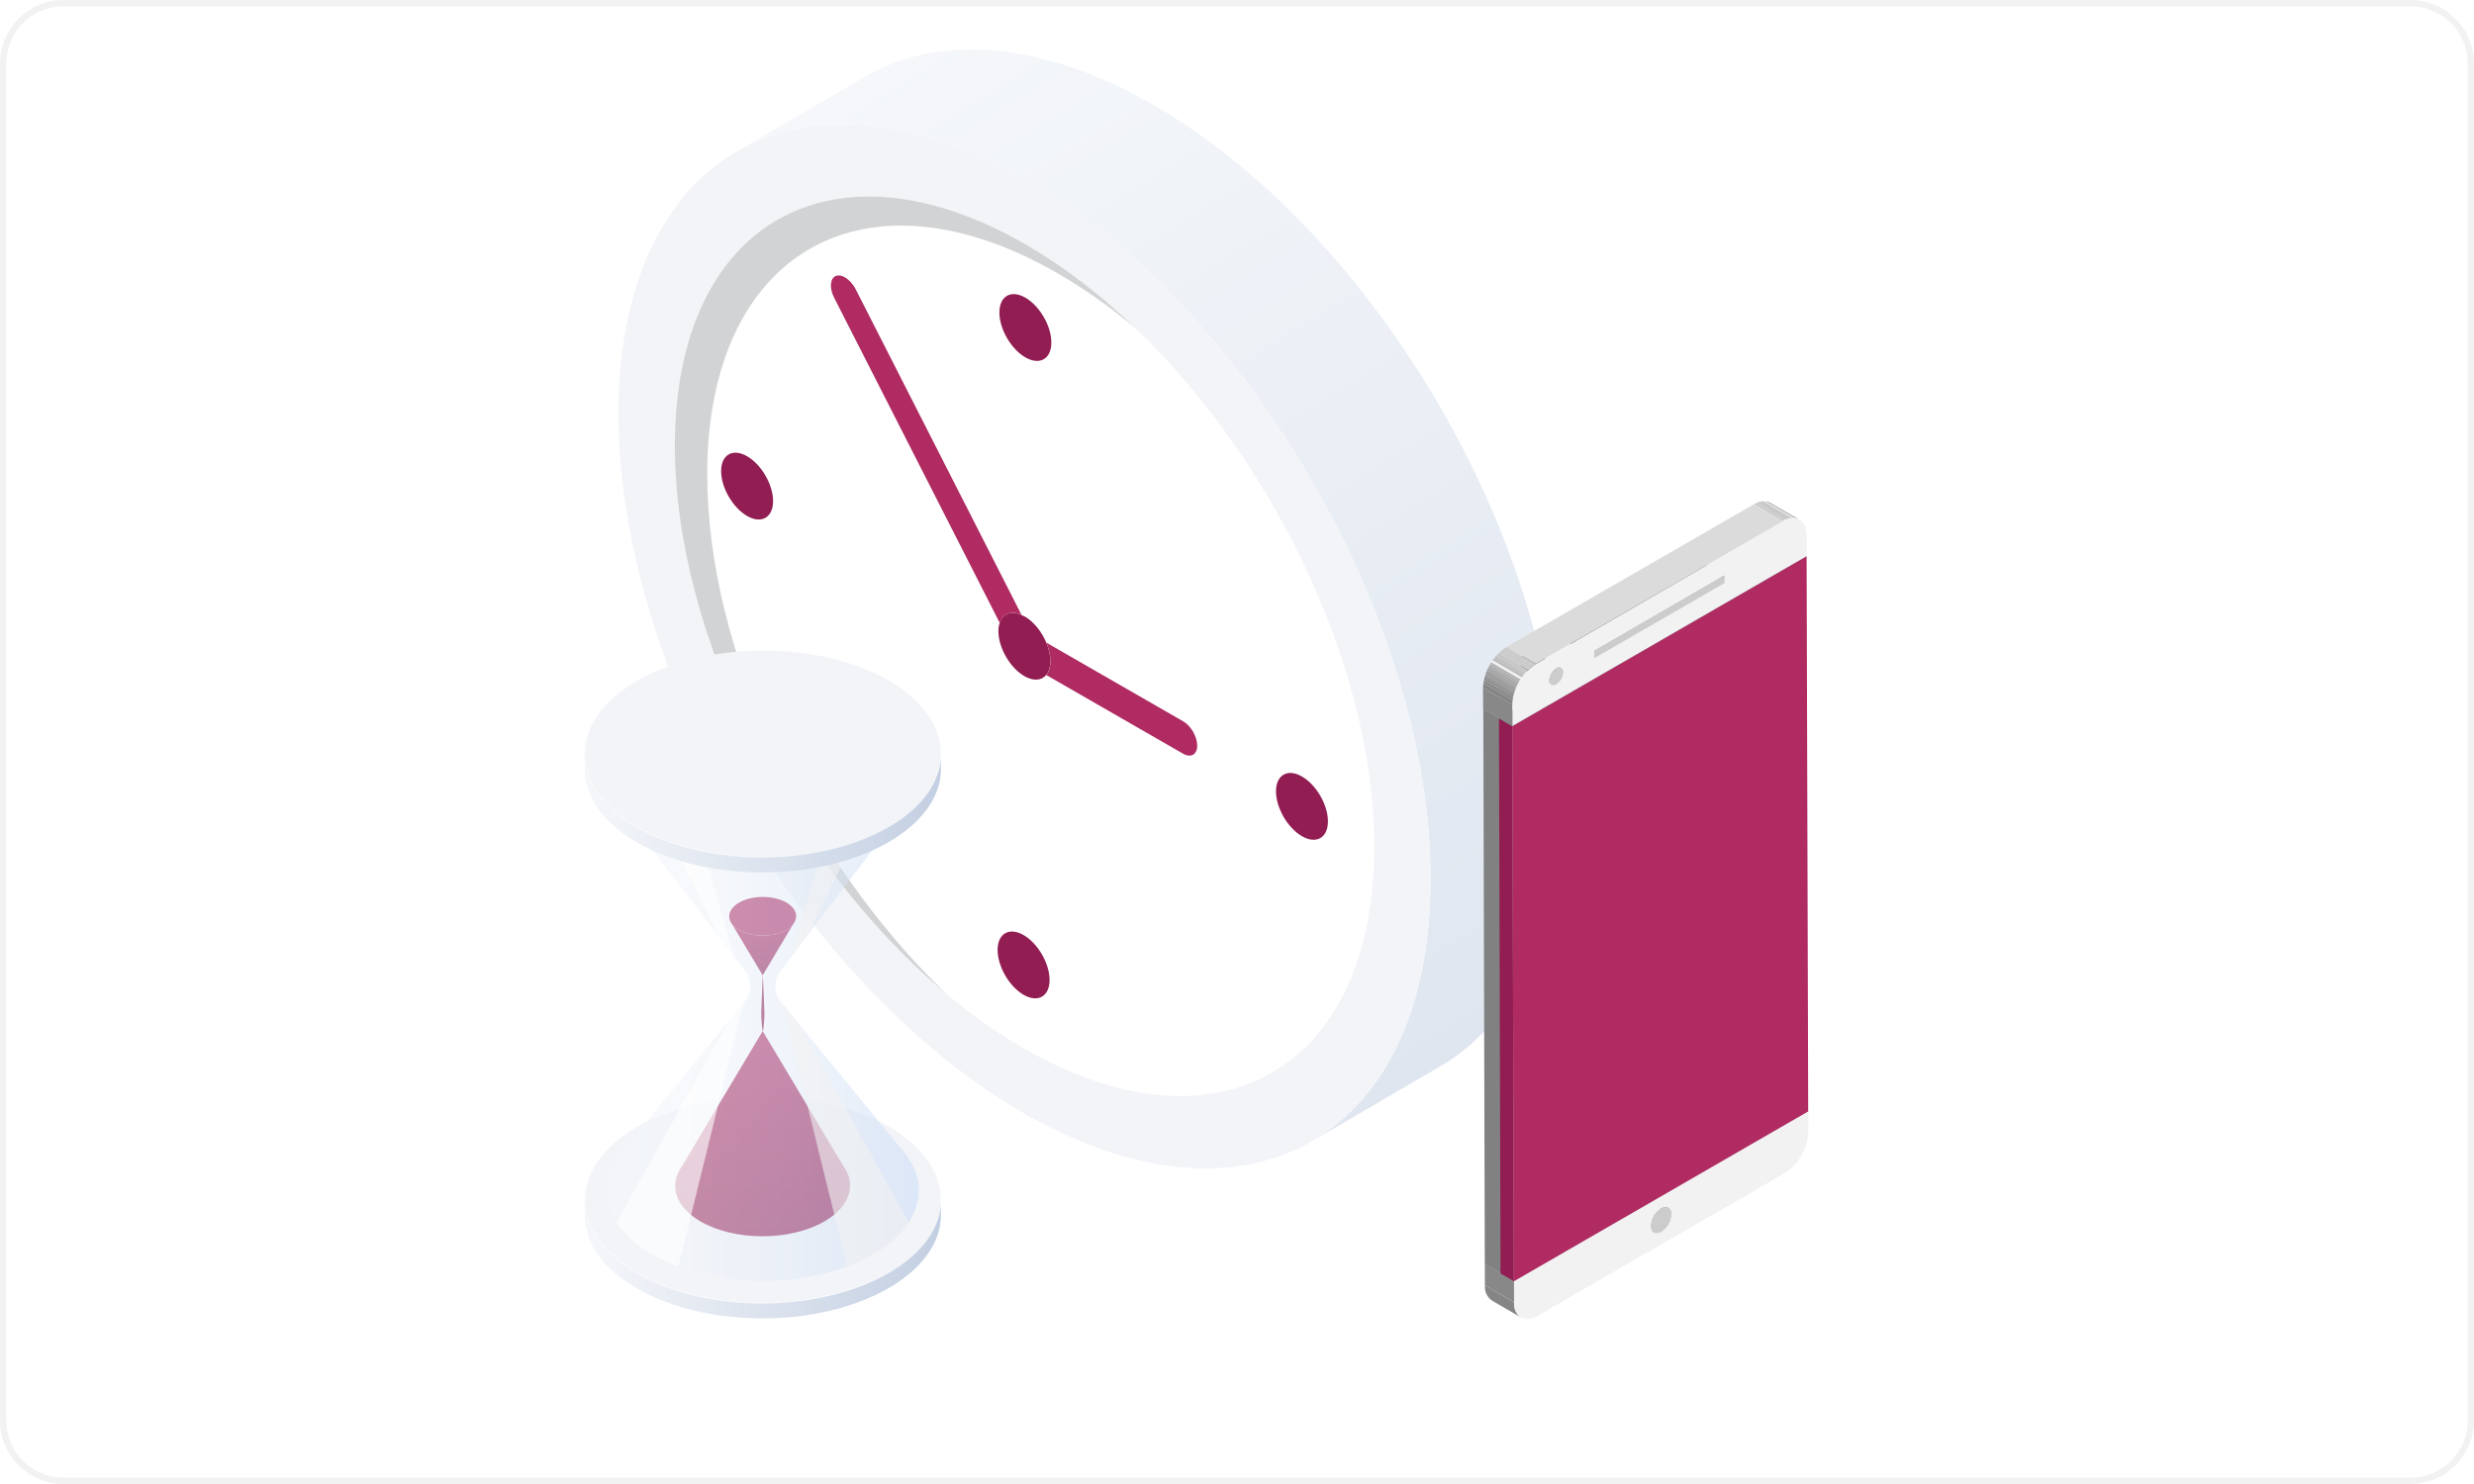 <?xml version="1.0" encoding="UTF-8"?>
<svg xmlns="http://www.w3.org/2000/svg" xmlns:xlink="http://www.w3.org/1999/xlink" viewBox="0 0 250 150">
  <defs>
    <style>
      .cls-1 {
        fill: none;
      }

      .cls-2 {
        fill: url(#radial-gradient-2);
      }

      .cls-2, .cls-3, .cls-4, .cls-5, .cls-6, .cls-7, .cls-8 {
        mix-blend-mode: multiply;
      }

      .cls-3 {
        fill: url(#radial-gradient-5);
      }

      .cls-4 {
        fill: url(#radial-gradient-6);
      }

      .cls-5 {
        fill: url(#radial-gradient-3);
      }

      .cls-6 {
        fill: url(#radial-gradient-4);
      }

      .cls-9 {
        fill: url(#linear-gradient);
      }

      .cls-10 {
        filter: url(#luminosity-noclip-6);
      }

      .cls-11 {
        filter: url(#luminosity-noclip-4);
      }

      .cls-12 {
        clip-path: url(#clippath);
      }

      .cls-13 {
        mask: url(#mask);
      }

      .cls-14 {
        filter: url(#luminosity-noclip-2);
      }

      .cls-15 {
        fill: #f2f2f2;
      }

      .cls-16 {
        fill: #f2f4f8;
      }

      .cls-17, .cls-18, .cls-19 {
        fill: #fff;
      }

      .cls-20 {
        fill: #818181;
      }

      .cls-21 {
        fill: #999;
      }

      .cls-22 {
        fill: #8a8a8a;
      }

      .cls-23 {
        fill: #9e9e9e;
      }

      .cls-24 {
        fill: #911d52;
      }

      .cls-25 {
        fill: #c2c2c2;
      }

      .cls-26 {
        fill: #b3b3b3;
      }

      .cls-27 {
        fill: #8f8f8f;
      }

      .cls-28 {
        fill: #666;
      }

      .cls-29 {
        fill: #858585;
      }

      .cls-30 {
        fill: #bbb;
      }

      .cls-31 {
        fill: #bdbdbd;
      }

      .cls-32 {
        fill: #ccc;
      }

      .cls-33 {
        fill: #d0d0d0;
      }

      .cls-34 {
        fill: #c7c7c7;
      }

      .cls-35 {
        fill: #d1d3d4;
      }

      .cls-36 {
        fill: #dbdbdb;
      }

      .cls-37 {
        fill: #adadad;
      }

      .cls-38 {
        fill: #af2b62;
      }

      .cls-39 {
        fill: #a8a8a8;
      }

      .cls-40 {
        fill: #434343;
      }

      .cls-41 {
        fill: #444;
      }

      .cls-42 {
        fill: #454545;
      }

      .cls-43 {
        fill: #3e485e;
      }

      .cls-44 {
        fill: #a3a3a3;
      }

      .cls-45 {
        fill: #949494;
      }

      .cls-46 {
        fill: #545454;
      }

      .cls-47 {
        fill: #6e6e6e;
      }

      .cls-48 {
        fill: #888;
      }

      .cls-49 {
        fill: #646464;
      }

      .cls-50 {
        fill: #4a4a4a;
      }

      .cls-51 {
        fill: #484848;
      }

      .cls-52 {
        fill: #5c5c5c;
      }

      .cls-53 {
        fill: #5a5a5a;
      }

      .cls-54 {
        fill: #575757;
      }

      .cls-55 {
        fill: #5f5f5f;
      }

      .cls-56 {
        fill: #616161;
      }

      .cls-57 {
        fill: #4f4f4f;
      }

      .cls-58 {
        fill: #525252;
      }

      .cls-59 {
        fill: #4d4d4d;
      }

      .cls-60 {
        clip-path: url(#clippath-1);
      }

      .cls-61 {
        clip-path: url(#clippath-4);
      }

      .cls-62 {
        clip-path: url(#clippath-3);
      }

      .cls-63 {
        clip-path: url(#clippath-2);
      }

      .cls-64 {
        clip-path: url(#clippath-7);
      }

      .cls-65 {
        clip-path: url(#clippath-8);
      }

      .cls-66 {
        clip-path: url(#clippath-6);
      }

      .cls-67 {
        clip-path: url(#clippath-5);
      }

      .cls-68 {
        clip-path: url(#clippath-9);
      }

      .cls-7 {
        fill: #f1f2f2;
      }

      .cls-7, .cls-18 {
        opacity: .6;
      }

      .cls-69 {
        clip-path: url(#clippath-14);
      }

      .cls-70 {
        clip-path: url(#clippath-13);
      }

      .cls-71 {
        clip-path: url(#clippath-12);
      }

      .cls-72 {
        clip-path: url(#clippath-10);
      }

      .cls-73 {
        clip-path: url(#clippath-15);
      }

      .cls-74 {
        clip-path: url(#clippath-17);
      }

      .cls-75 {
        clip-path: url(#clippath-16);
      }

      .cls-76 {
        clip-path: url(#clippath-19);
      }

      .cls-77 {
        clip-path: url(#clippath-11);
      }

      .cls-78 {
        clip-path: url(#clippath-18);
      }

      .cls-79 {
        fill: url(#linear-gradient-3);
      }

      .cls-80 {
        fill: url(#linear-gradient-4);
      }

      .cls-81 {
        fill: url(#linear-gradient-2);
      }

      .cls-82 {
        fill: url(#linear-gradient-6);
      }

      .cls-8 {
        fill: url(#radial-gradient);
      }

      .cls-83, .cls-84, .cls-19 {
        opacity: .5;
      }

      .cls-85 {
        isolation: isolate;
      }

      .cls-84 {
        fill: url(#linear-gradient-5);
      }

      .cls-86 {
        mask: url(#mask-3);
      }

      .cls-87 {
        mask: url(#mask-2);
      }

      .cls-88 {
        mask: url(#mask-5);
      }

      .cls-89 {
        mask: url(#mask-4);
      }

      .cls-90 {
        mask: url(#mask-1);
      }
    </style>
    <filter id="luminosity-noclip-2" data-name="luminosity-noclip" x="141.09" y="113.16" width="53.75" height="31.84" color-interpolation-filters="sRGB" filterUnits="userSpaceOnUse">
      <feFlood flood-color="#fff" result="bg"/>
      <feBlend in="SourceGraphic" in2="bg"/>
    </filter>
    <filter id="luminosity-noclip-3" x="7292.24" y="-7840.57" width="-32766" height="32766" color-interpolation-filters="sRGB" filterUnits="userSpaceOnUse">
      <feFlood flood-color="#fff" result="bg"/>
      <feBlend in="SourceGraphic" in2="bg"/>
    </filter>
    <mask id="mask-1" x="7292.24" y="-7840.57" width="-32766" height="32766" maskUnits="userSpaceOnUse"/>
    <radialGradient id="radial-gradient" cx="-6923.32" cy="4497.64" fx="-6923.32" fy="4497.64" r="30.14" gradientTransform="translate(7091.04 1349.67) scale(1 -.27)" gradientUnits="userSpaceOnUse">
      <stop offset="0" stop-color="#fff"/>
      <stop offset=".09" stop-color="#f8f8f8"/>
      <stop offset=".22" stop-color="#e5e5e5"/>
      <stop offset=".37" stop-color="#c7c7c7"/>
      <stop offset=".53" stop-color="#9c9c9c"/>
      <stop offset=".71" stop-color="#656565"/>
      <stop offset=".9" stop-color="#242424"/>
      <stop offset="1" stop-color="#000"/>
    </radialGradient>
    <mask id="mask" x="141.09" y="113.16" width="53.75" height="31.84" maskUnits="userSpaceOnUse">
      <g class="cls-14">
        <g class="cls-90">
          <ellipse class="cls-8" cx="167.96" cy="129.08" rx="30.14" ry="8.18" transform="translate(-40.99 94.26) rotate(-28.08)"/>
        </g>
      </g>
    </mask>
    <radialGradient id="radial-gradient-2" cx="-6923.32" cy="4497.64" fx="-6923.32" fy="4497.64" r="30.14" gradientTransform="translate(7091.04 1349.67) scale(1 -.27)" gradientUnits="userSpaceOnUse">
      <stop offset="0" stop-color="#93acc9"/>
      <stop offset=".16" stop-color="#99b1cc"/>
      <stop offset=".38" stop-color="#acbfd5"/>
      <stop offset=".65" stop-color="#cad6e4"/>
      <stop offset=".94" stop-color="#f4f7f9"/>
      <stop offset="1" stop-color="#fff"/>
    </radialGradient>
    <filter id="luminosity-noclip-4" x="64.9" y="79.41" width="89.06" height="56.13" color-interpolation-filters="sRGB" filterUnits="userSpaceOnUse">
      <feFlood flood-color="#fff" result="bg"/>
      <feBlend in="SourceGraphic" in2="bg"/>
    </filter>
    <filter id="luminosity-noclip-5" x="7292.24" y="-7840.57" width="-32766" height="32766" color-interpolation-filters="sRGB" filterUnits="userSpaceOnUse">
      <feFlood flood-color="#fff" result="bg"/>
      <feBlend in="SourceGraphic" in2="bg"/>
    </filter>
    <mask id="mask-3" x="7292.24" y="-7840.57" width="-32766" height="32766" maskUnits="userSpaceOnUse"/>
    <radialGradient id="radial-gradient-3" cx="-3787.06" cy="7331.86" fx="-3787.06" fy="7331.86" r="50.79" gradientTransform="translate(2099.09 -3679.36) rotate(-90) scale(1 -.27)" xlink:href="#radial-gradient"/>
    <mask id="mask-2" x="64.9" y="79.41" width="89.06" height="56.13" maskUnits="userSpaceOnUse">
      <g class="cls-11">
        <g class="cls-86">
          <ellipse class="cls-5" cx="109.43" cy="107.47" rx="13.78" ry="50.79" transform="translate(-38.36 148.51) rotate(-60)"/>
        </g>
      </g>
    </mask>
    <radialGradient id="radial-gradient-4" cx="-3787.06" cy="7331.86" fx="-3787.06" fy="7331.86" r="50.79" gradientTransform="translate(2099.09 -3679.36) rotate(-90) scale(1 -.27)" xlink:href="#radial-gradient-2"/>
    <linearGradient id="linear-gradient" x1="93.57" y1="3.99" x2="154.3" y2="103.06" gradientUnits="userSpaceOnUse">
      <stop offset="0" stop-color="#f5f7fa"/>
      <stop offset="1" stop-color="#dfe6f0"/>
    </linearGradient>
    <clipPath id="clippath">
      <path class="cls-1" d="M165.71,121.93l2.94,1.71s-.04,.07-.06,.11l-2.94-1.71s.04-.07,.06-.11Z"/>
    </clipPath>
    <clipPath id="clippath-1">
      <path class="cls-1" d="M165.41,122.41c.09-.11,.18-.23,.25-.35l2.94,1.71c-.07,.13-.15,.25-.25,.35l-2.94-1.71Z"/>
    </clipPath>
    <clipPath id="clippath-2">
      <path class="cls-1" d="M165.41,122.41l.78,.45,1.17,.68,.3,.17,.14,.08,.15,.08,.27,.16s.09,.07,.13,.07c-.02,.03-.05,.06-.08,.09l-2.94-1.71,.08-.09Z"/>
    </clipPath>
    <clipPath id="clippath-3">
      <path class="cls-1" d="M165.71,121.93c.07-.13,.12-.26,.16-.39l2.94,1.71c-.04,.14-.1,.27-.16,.39l-2.94-1.71Z"/>
    </clipPath>
    <clipPath id="clippath-4">
      <path class="cls-1" d="M164.93,122.8c.15-.09,.28-.2,.4-.33l2.94,1.71c-.12,.13-.25,.24-.4,.33l-2.94-1.71Z"/>
    </clipPath>
    <clipPath id="clippath-5">
      <path class="cls-1" d="M165.93,121.32c.02-.1,.03-.19,.03-.29l2.94,1.71c0,.1,0,.19-.03,.29l-2.94-1.71Z"/>
    </clipPath>
    <clipPath id="clippath-6">
      <path class="cls-1" d="M164.19,122.87c.24,.11,.52,.09,.73-.07l2.94,1.71c-.21,.15-.49,.18-.73,.07l-2.95-1.71Z"/>
    </clipPath>
    <clipPath id="clippath-7">
      <path class="cls-1" d="M165.95,121.03c.03-.26-.09-.51-.3-.66l2.94,1.71c.21,.15,.33,.4,.3,.66l-2.94-1.71Z"/>
    </clipPath>
    <clipPath id="clippath-8">
      <path class="cls-1" d="M167.14,124.58l-2.95-1.71c-.21-.15-.32-.4-.29-.66l2.94,1.71c-.03,.26,.09,.51,.3,.66Z"/>
    </clipPath>
    <clipPath id="clippath-9">
      <path class="cls-1" d="M165.65,120.37l2.94,1.71c-.24-.11-.52-.09-.73,.07l-2.94-1.71c.21-.15,.49-.18,.73-.07Z"/>
    </clipPath>
    <clipPath id="clippath-10">
      <path class="cls-1" d="M166.84,123.92l-2.94-1.71c.03-.72,.41-1.38,1.02-1.77l2.94,1.71c-.61,.39-.99,1.05-1.02,1.77Z"/>
    </clipPath>
    <clipPath id="clippath-11">
      <path class="cls-1" d="M153.69,133.16l-2.94-1.71c-.49-.35-.76-.93-.69-1.53l2.94,1.71c-.06,.6,.2,1.18,.69,1.53Z"/>
    </clipPath>
    <clipPath id="clippath-12">
      <path class="cls-1" d="M178.91,50.81l2.94,1.71c-.55-.26-1.2-.19-1.7,.16l-2.94-1.71c.5-.36,1.15-.42,1.7-.16Z"/>
    </clipPath>
    <clipPath id="clippath-13">
      <polygon class="cls-1" points="154.34 67.45 157.29 69.16 157.29 69.16 154.3 67.46 154.34 67.45"/>
    </clipPath>
    <clipPath id="clippath-14">
      <path class="cls-1" d="M155.02,66.25c.02-.18-.06-.35-.21-.45l2.95,1.71c.14,.1,.22,.27,.2,.45-.02,.49-.27,.93-.68,1.2l-2.95-1.71c.41-.27,.66-.71,.68-1.2Z"/>
    </clipPath>
    <clipPath id="clippath-15">
      <path class="cls-1" d="M153.83,67.5c.16,.08,.35,.06,.49-.05l2.95,1.71c-.15,.1-.34,.12-.5,.05l-2.94-1.71Z"/>
    </clipPath>
    <clipPath id="clippath-16">
      <path class="cls-1" d="M156.77,69.24l-2.94-1.71c-.14-.1-.22-.27-.21-.45l2.94,1.71c-.02,.18,.06,.35,.21,.45Z"/>
    </clipPath>
    <clipPath id="clippath-17">
      <path class="cls-1" d="M154.83,65.8l2.95,1.71c-.17-.09-.38-.07-.53,.05l-2.95-1.71c.15-.12,.36-.14,.53-.05Z"/>
    </clipPath>
    <clipPath id="clippath-18">
      <path class="cls-1" d="M156.57,68.77l-2.94-1.71c.02-.49,.28-.95,.7-1.21l2.94,1.71c-.41,.27-.68,.72-.7,1.21Z"/>
    </clipPath>
    <clipPath id="clippath-19">
      <path class="cls-1" d="M152.81,71.23l-2.95-1.71c.09-1.68,.98-3.21,2.38-4.13l2.94,1.74c-1.4,.91-2.28,2.43-2.38,4.1Z"/>
    </clipPath>
    <filter id="luminosity-noclip-6" x="55.16" y="108.1" width="50.57" height="33.73" color-interpolation-filters="sRGB" filterUnits="userSpaceOnUse">
      <feFlood flood-color="#fff" result="bg"/>
      <feBlend in="SourceGraphic" in2="bg"/>
    </filter>
    <filter id="luminosity-noclip-7" x="7292.24" y="-7840.57" width="-32766" height="32766" color-interpolation-filters="sRGB" filterUnits="userSpaceOnUse">
      <feFlood flood-color="#fff" result="bg"/>
      <feBlend in="SourceGraphic" in2="bg"/>
    </filter>
    <mask id="mask-5" x="7292.24" y="-7840.57" width="-32766" height="32766" maskUnits="userSpaceOnUse"/>
    <radialGradient id="radial-gradient-5" cx="313.36" cy="-1166.04" fx="313.36" fy="-1166.04" r="22.33" gradientTransform="translate(-767.46 -235.54) rotate(90) scale(1.15 .73)" xlink:href="#radial-gradient"/>
    <mask id="mask-4" x="55.16" y="108.1" width="50.57" height="33.73" maskUnits="userSpaceOnUse">
      <g class="cls-10">
        <g class="cls-88">
          <ellipse class="cls-3" cx="80.45" cy="124.96" rx="16.24" ry="25.69" transform="translate(-59.57 174.78) rotate(-76.81)"/>
        </g>
      </g>
    </mask>
    <radialGradient id="radial-gradient-6" cx="313.36" cy="-1166.04" fx="313.36" fy="-1166.04" r="22.33" gradientTransform="translate(-767.46 -235.54) rotate(90) scale(1.15 .73)" xlink:href="#radial-gradient-2"/>
    <linearGradient id="linear-gradient-2" x1="59.08" y1="127.25" x2="95.09" y2="127.25" gradientUnits="userSpaceOnUse">
      <stop offset="0" stop-color="#f5f7fa"/>
      <stop offset="1" stop-color="#c3cfe2"/>
    </linearGradient>
    <linearGradient id="linear-gradient-3" x1="77.07" y1="124.96" x2="77.07" y2="104.23" gradientUnits="userSpaceOnUse">
      <stop offset="0" stop-color="#931f54"/>
      <stop offset="1" stop-color="#af2b62"/>
    </linearGradient>
    <linearGradient id="linear-gradient-4" x1="77.08" y1="98.59" x2="77.08" y2="93.36" xlink:href="#linear-gradient-3"/>
    <linearGradient id="linear-gradient-5" x1="61.3" y1="104.82" x2="92.84" y2="104.82" gradientUnits="userSpaceOnUse">
      <stop offset="0" stop-color="#f5f7fa"/>
      <stop offset=".27" stop-color="#f0f3f9"/>
      <stop offset=".6" stop-color="#e1eaf7"/>
      <stop offset=".95" stop-color="#c9dbf5"/>
      <stop offset="1" stop-color="#c6d9f5"/>
    </linearGradient>
    <linearGradient id="linear-gradient-6" y1="82.16" y2="82.16" xlink:href="#linear-gradient-2"/>
  </defs>
  <g class="cls-85">
    <g id="Layer_1" data-name="Layer 1">
      <g id="Layer_1-2" data-name="Layer 1">
        <g>
          <path class="cls-17" d="M6.42,.32H243.59c3.36,0,6.09,2.73,6.09,6.09V143.58c0,3.36-2.73,6.09-6.09,6.09H6.42c-3.36,0-6.09-2.73-6.09-6.09V6.42C.32,3.05,3.05,.32,6.42,.32Z"/>
          <path class="cls-15" d="M243.59,.64c3.18,0,5.77,2.59,5.77,5.77V143.59c0,3.18-2.59,5.77-5.77,5.77H6.41c-3.18,0-5.77-2.59-5.77-5.77V6.41c0-3.18,2.59-5.77,5.77-5.77H243.59m0-.64H6.41C2.87,0,0,2.87,0,6.41V143.59c0,3.54,2.87,6.41,6.41,6.41H243.59c3.54,0,6.41-2.87,6.41-6.41V6.41c0-3.54-2.87-6.41-6.41-6.41h0Z"/>
        </g>
      </g>
      <g>
        <g id="Shadow" class="cls-83">
          <g class="cls-13">
            <ellipse class="cls-2" cx="167.96" cy="129.08" rx="30.14" ry="8.18" transform="translate(-40.99 94.26) rotate(-28.08)"/>
          </g>
        </g>
        <g>
          <g id="Shadow-2" data-name="Shadow">
            <g class="cls-87">
              <ellipse class="cls-6" cx="109.43" cy="107.47" rx="13.78" ry="50.79" transform="translate(-38.36 148.51) rotate(-60)"/>
            </g>
          </g>
          <g id="Clock">
            <path class="cls-9" d="M116.59,10.63c-11.41-6.58-21.74-7.2-29.2-2.86l-12.93,7.54c7.46-4.34,17.79-3.72,29.2,2.86,22.66,13.08,40.98,44.8,40.9,70.85-.04,12.94-4.6,22.04-11.97,26.32l12.93-7.54c7.37-4.28,11.93-13.38,11.97-26.32,.07-26.04-18.24-57.76-40.9-70.85Z"/>
            <ellipse class="cls-16" cx="103.52" cy="65.32" rx="33.51" ry="57.85" transform="translate(-18.8 60.86) rotate(-30.16)"/>
            <g class="cls-85">
              <path class="cls-17" d="M103.64,24.71c19.52,11.27,35.29,38.59,35.23,61.02-.06,22.43-15.94,31.47-35.46,20.21-19.52-11.27-35.29-38.59-35.23-61.02,.06-22.43,15.94-31.48,35.46-20.21Z"/>
            </g>
            <path class="cls-35" d="M71.46,47.86c.06-22.43,15.94-31.48,35.46-20.21,2.69,1.56,5.32,3.42,7.84,5.53-3.49-3.35-7.23-6.23-11.11-8.47-19.52-11.27-35.39-2.22-35.46,20.21-.05,19.33,11.66,42.3,27.39,55.49-14.06-13.48-24.16-34.58-24.11-52.54Z"/>
            <g>
              <path class="cls-24" d="M103.53,62.3c.93,.53,1.74,1.55,2.2,2.66,.26,.62,.42,1.27,.41,1.88,0,.6-.16,1.08-.42,1.39-.47,.56-1.29,.64-2.21,.11-1.45-.84-2.62-2.87-2.62-4.53,0-.31,.04-.59,.12-.83,.31-.94,1.16-1.29,2.19-.83,.1,.05,.21,.1,.32,.16Z"/>
              <path class="cls-24" d="M103.44,94.52c1.45,.84,2.62,2.87,2.62,4.53,0,1.67-1.18,2.34-2.63,1.5-1.45-.84-2.62-2.87-2.62-4.53,0-1.67,1.18-2.34,2.63-1.5Z"/>
              <path class="cls-24" d="M103.62,30.09c1.45,.84,2.62,2.87,2.62,4.53,0,1.67-1.18,2.34-2.63,1.5-1.45-.84-2.62-2.87-2.62-4.53,0-1.67,1.18-2.34,2.63-1.5Z"/>
              <path class="cls-24" d="M75.5,46.12c1.45,.84,2.62,2.87,2.62,4.53,0,1.67-1.19,2.34-2.63,1.5-1.45-.84-2.62-2.87-2.62-4.53,0-1.67,1.18-2.34,2.63-1.5Z"/>
              <path class="cls-24" d="M131.57,78.49c1.45,.84,2.62,2.87,2.62,4.53,0,1.67-1.18,2.34-2.63,1.5-1.45-.84-2.62-2.87-2.62-4.53,0-1.67,1.18-2.34,2.63-1.5Z"/>
              <path class="cls-38" d="M85.39,28.04c.41,.24,.81,.67,1.09,1.22l16.74,32.88c-1.04-.45-1.89-.11-2.19,.83l-16.74-32.88c-.5-.99-.42-1.97,.19-2.2,.27-.1,.59-.04,.91,.15Z"/>
              <path class="cls-38" d="M119.56,72.91c.79,.45,1.42,1.56,1.42,2.46,0,.9-.64,1.27-1.43,.81l-13.82-7.95c.27-.32,.42-.79,.42-1.39,0-.6-.15-1.25-.41-1.88l13.82,7.95Z"/>
            </g>
          </g>
        </g>
        <g id="Layer_1-3" data-name="Layer 1">
          <polygon class="cls-32" points="160.1 74.08 160.1 75.01 154.21 78.41 154.21 77.49 160.1 74.08"/>
          <polygon class="cls-32" points="153.75 86.09 153.75 87.02 150.84 88.7 150.84 87.77 153.75 86.09"/>
          <polygon class="cls-32" points="160.16 92.82 160.16 93.75 157.3 95.4 157.3 94.47 160.16 92.82"/>
          <polygon class="cls-32" points="160.15 90.74 160.15 91.67 154.26 95.08 154.26 94.14 160.15 90.74"/>
          <polygon class="cls-32" points="156.8 86.42 156.8 87.35 150.51 90.98 150.51 90.05 156.8 86.42"/>
          <polygon class="cls-32" points="160.15 88.66 160.15 89.58 158.19 90.71 158.19 89.78 160.15 88.66"/>
          <polygon class="cls-32" points="160.14 86.58 160.14 87.5 155.76 90.03 155.76 89.11 160.14 86.58"/>
          <polygon class="cls-32" points="160.13 84.49 160.14 85.42 157.28 87.07 157.27 86.15 160.13 84.49"/>
          <polygon class="cls-32" points="157.69 81.73 157.69 82.66 152.2 85.83 152.2 84.9 157.69 81.73"/>
          <polygon class="cls-32" points="160.12 82.41 160.13 83.34 154.23 86.74 154.23 85.81 160.12 82.41"/>
          <polygon class="cls-32" points="155.26 81.05 155.26 81.98 152.43 83.61 152.43 82.68 155.26 81.05"/>
          <polygon class="cls-32" points="160.11 78.24 160.12 79.18 155.74 81.7 155.73 80.78 160.11 78.24"/>
          <polygon class="cls-32" points="156.77 78.09 156.78 79.02 150.49 82.65 150.49 81.72 156.77 78.09"/>
          <polygon class="cls-32" points="153.73 77.76 153.73 78.69 150.82 80.37 150.82 79.44 153.73 77.76"/>
          <polygon class="cls-32" points="153.78 94.42 153.78 95.35 150.86 97.03 150.86 96.1 153.78 94.42"/>
          <polygon class="cls-32" points="155.23 72.72 155.24 73.65 152.41 75.28 152.4 74.35 155.23 72.72"/>
          <polygon class="cls-32" points="160.1 72 160.1 72.93 158.15 74.05 158.15 73.13 160.1 72"/>
          <polygon class="cls-32" points="160.09 69.92 160.09 70.84 155.71 73.37 155.71 72.44 160.09 69.92"/>
          <polygon class="cls-32" points="160.11 76.17 160.11 77.09 157.25 78.74 157.25 77.81 160.11 76.17"/>
          <polygon class="cls-32" points="157.67 73.4 157.67 74.33 152.18 77.5 152.17 76.58 157.67 73.4"/>
          <polygon class="cls-32" points="156.75 69.76 156.75 70.69 150.46 74.32 150.46 73.39 156.75 69.76"/>
          <polygon class="cls-32" points="160.09 67.83 160.09 68.76 157.23 70.41 157.22 69.48 160.09 67.83"/>
          <polygon class="cls-32" points="160.12 80.33 160.12 81.26 158.17 82.38 158.17 81.46 160.12 80.33"/>
          <polygon class="cls-32" points="157.72 90.06 157.72 90.99 152.22 94.16 152.22 93.23 157.72 90.06"/>
          <polygon class="cls-32" points="155.28 89.38 155.29 90.31 152.45 91.94 152.45 91.02 155.28 89.38"/>
          <g>
            <g class="cls-12">
              <g>
                <path class="cls-37" d="M168.59,123.76l-2.94-1.71,.05-.08,2.94,1.71-.05,.08Z"/>
                <path class="cls-39" d="M168.64,123.67l-2.94-1.71,.05-.09,2.94,1.71-.05,.09Z"/>
              </g>
            </g>
            <g class="cls-60">
              <g>
                <path class="cls-25" d="M168.33,124.13l-2.94-1.72,.08-.11,2.94,1.71-.08,.11h0Z"/>
                <path class="cls-31" d="M168.41,124.02l-2.94-1.71,.07-.09,2.94,1.71-.07,.09Z"/>
                <path class="cls-15" d="M168.48,123.93l-2.94-1.71s.04-.06,.06-.09l2.94,1.71-.06,.09h0Z"/>
                <path class="cls-26" d="M168.52,123.85l-2.94-1.71,.05-.09,2.94,1.71-.05,.09Z"/>
                <path class="cls-37" d="M168.59,123.76l-2.94-1.71,.05-.08,2.94,1.71-.05,.08Z"/>
              </g>
            </g>
            <g class="cls-63">
              <g>
                <path class="cls-34" d="M168.22,124.25l-2.95-1.71,.12-.12,2.94,1.71-.11,.12Z"/>
                <path class="cls-25" d="M168.33,124.13l-2.94-1.72,.08-.11,2.94,1.71-.08,.11h0Z"/>
              </g>
            </g>
            <g class="cls-62">
              <g>
                <path class="cls-39" d="M168.64,123.67l-2.94-1.71,.05-.09,2.94,1.71-.05,.09Z"/>
                <path class="cls-44" d="M168.68,123.58l-2.94-1.7s.03-.06,.04-.09l2.95,1.71-.04,.09h0Z"/>
                <path class="cls-23" d="M168.73,123.49l-2.95-1.71s.03-.06,.04-.09l2.95,1.71s-.03,.06-.04,.09Z"/>
                <path class="cls-21" d="M168.76,123.4l-2.95-1.71s.03-.07,.04-.1l2.94,1.71-.03,.1Z"/>
                <path class="cls-45" d="M168.8,123.3l-2.94-1.71,.03-.1,2.94,1.71s-.02,.07-.03,.1Z"/>
              </g>
            </g>
            <g class="cls-61">
              <g>
                <path class="cls-32" d="M167.87,124.51l-2.94-1.71c.13-.07,.24-.16,.34-.27l2.95,1.71c-.1,.1-.22,.19-.35,.27Z"/>
                <path class="cls-34" d="M168.22,124.25l-2.95-1.71,.12-.12,2.94,1.71-.11,.12Z"/>
              </g>
            </g>
            <g class="cls-67">
              <g>
                <path class="cls-22" d="M168.86,123.08l-2.94-1.73s0-.09,0-.14l2.94,1.71s0,.09,0,.14v.02Z"/>
                <path class="cls-29" d="M168.88,122.93l-2.94-1.71c0-.07,0-.13,0-.2,.03-.26-.09-.51-.3-.66l2.94,1.71c.21,.15,.33,.4,.3,.66,0,.07,0,.13,0,.2Z"/>
              </g>
            </g>
            <g class="cls-66">
              <g>
                <polygon class="cls-23" points="167.14 124.58 164.19 122.87 164.2 122.88 167.15 124.59 167.14 124.58 167.14 124.58"/>
                <path class="cls-44" d="M167.15,124.59l-2.95-1.71,.05,.03,2.95,1.71-.05-.03Z"/>
                <path class="cls-39" d="M167.2,124.61l-2.95-1.71h.06l2.94,1.71h-.05Z"/>
                <path class="cls-37" d="M167.25,124.63l-2.95-1.7h.06l2.94,1.71h-.06v-.02Z"/>
                <path class="cls-26" d="M167.31,124.65l-2.94-1.71h.06l2.95,1.71h-.06Z"/>
                <path class="cls-15" d="M167.37,124.65l-2.95-1.71s.05,0,.07,0l2.94,1.71s-.04,0-.06,0Z"/>
                <path class="cls-31" d="M167.46,124.65l-2.97-1.72h.08l2.94,1.71h-.05Z"/>
                <path class="cls-25" d="M167.52,124.65l-2.94-1.71h.09l2.94,1.71h-.09s0,0,0,0Z"/>
                <path class="cls-34" d="M167.61,124.62l-2.94-1.69s.08-.02,.12-.04l2.94,1.71s-.08,.03-.12,.04v-.02Z"/>
                <path class="cls-32" d="M167.73,124.58l-2.94-1.71s.1-.04,.14-.07l2.94,1.71s-.09,.05-.14,.07h0Z"/>
              </g>
            </g>
            <g class="cls-64">
              <path class="cls-29" d="M168.88,122.93l-2.94-1.71c0-.07,0-.13,0-.2,.03-.26-.09-.51-.3-.66l2.94,1.71c.21,.15,.33,.4,.3,.66,0,.07,0,.13,0,.2Z"/>
            </g>
            <g class="cls-65">
              <path class="cls-40" d="M167.14,124.58l-2.95-1.71c-.21-.15-.32-.4-.29-.66l2.94,1.71c-.03,.26,.09,.51,.3,.66Z"/>
            </g>
            <g class="cls-68">
              <g>
                <path class="cls-28" d="M167.86,122.15l-2.94-1.71s.09-.05,.14-.07l2.95,1.71c-.05,.02-.1,.04-.15,.07Z"/>
                <path class="cls-49" d="M167.99,122.08l-2.95-1.71s.08-.03,.12-.04l2.94,1.71s-.08,.02-.12,.04Z"/>
                <path class="cls-56" d="M168.13,122.04l-2.94-1.71h.09l2.95,1.71h-.09Z"/>
                <path class="cls-55" d="M168.22,122.02l-2.95-1.71h.08l2.94,1.71h-.08Z"/>
                <path class="cls-52" d="M168.3,122.01l-2.94-1.71h.07l2.94,1.71h-.07Z"/>
                <path class="cls-53" d="M168.36,122.01l-2.94-1.71h.06l2.94,1.71h-.06Z"/>
                <path class="cls-54" d="M168.43,122.02l-2.94-1.72h.06l2.94,1.71h-.06Z"/>
                <path class="cls-46" d="M168.48,122.03l-2.94-1.73h.05s2.94,1.71,2.94,1.71h-.05v.02Z"/>
                <path class="cls-58" d="M168.52,122.05l-2.94-1.71,.05,.03,2.94,1.71-.05-.03Z"/>
                <polygon class="cls-57" points="168.59 122.08 165.65 120.37 165.65 120.37 168.6 122.08 168.59 122.08 168.59 122.08"/>
              </g>
            </g>
            <g class="cls-72">
              <g>
                <path class="cls-40" d="M166.84,123.92l-2.94-1.71c0-.07,0-.13,0-.2l2.94,1.71v.2Z"/>
                <path class="cls-42" d="M166.85,123.72l-2.94-1.71s.02-.1,.03-.14l2.94,1.71s-.02,.09-.03,.14h0Z"/>
                <path class="cls-51" d="M166.88,123.58l-2.94-1.7s0-.08,0-.12l2.94,1.71s-.02,.08-.03,.12h.03Z"/>
                <path class="cls-50" d="M166.91,123.46l-2.94-1.71,.03-.11,2.94,1.71-.03,.11Z"/>
                <path class="cls-59" d="M166.94,123.36l-2.94-1.71s.02-.07,.04-.1l2.94,1.71s0,.06-.04,.1Z"/>
                <path class="cls-57" d="M166.97,123.26l-2.94-1.71s.02-.06,.04-.09l2.94,1.71s-.03,.06-.04,.09Z"/>
                <path class="cls-58" d="M167.01,123.17l-2.94-1.71s.02-.06,.04-.09l2.94,1.71s-.03,.06-.04,.09h0Z"/>
                <path class="cls-46" d="M167.05,123.08l-2.94-1.73s.03-.06,.04-.09l2.94,1.71s-.03,.06-.04,.09v.02Z"/>
                <path class="cls-54" d="M167.1,122.99l-2.94-1.71,.05-.08,2.95,1.71s-.04,.06-.05,.08Z"/>
                <path class="cls-53" d="M167.15,122.93l-2.95-1.71,.05-.09,2.95,1.71-.05,.09Z"/>
                <path class="cls-52" d="M167.2,122.82l-2.95-1.71,.06-.09,2.94,1.71s-.04,.06-.06,.09Z"/>
                <path class="cls-55" d="M167.26,122.73l-2.95-1.71s.04-.06,.07-.09l2.94,1.71-.07,.09h.01Z"/>
                <path class="cls-56" d="M167.33,122.64l-2.94-1.71,.08-.11,2.94,1.71-.08,.11Z"/>
                <path class="cls-49" d="M167.41,122.53l-2.94-1.71s.07-.08,.11-.12l2.94,1.71-.11,.12h0Z"/>
                <path class="cls-28" d="M167.52,122.41l-2.94-1.71c.1-.1,.22-.19,.34-.27l2.94,1.71c-.13,.07-.24,.16-.34,.27Z"/>
              </g>
            </g>
            <g class="cls-77">
              <path class="cls-29" d="M153.69,133.16l-2.94-1.71c-.49-.35-.76-.93-.69-1.53l2.94,1.71c-.06,.6,.2,1.18,.69,1.53Z"/>
            </g>
            <path class="cls-15" d="M152.99,129.46l29.74-17.17v2.16c-.09,1.68-.98,3.21-2.38,4.13l-24.96,14.41c-1.32,.76-2.39,.15-2.4-1.37v-2.16Zm14.88-4.95c.62-.39,1.01-1.05,1.05-1.77,0-.65-.46-.92-1.05-.59-.61,.39-.99,1.05-1.02,1.77,0,.65,.46,.92,1.03,.59h0Z"/>
            <path class="cls-32" d="M167.86,122.15c.57-.33,1.05-.06,1.05,.59-.04,.73-.44,1.39-1.05,1.77-.56,.33-1.03,.06-1.03-.59,.04-.72,.42-1.38,1.03-1.77Z"/>
            <polygon class="cls-36" points="152.99 129.46 150.04 127.75 179.79 110.58 182.73 112.3 152.99 129.46"/>
            <polygon class="cls-48" points="153 131.63 150.05 129.92 150.04 127.75 152.99 129.46 153 131.63"/>
          </g>
          <g>
            <polygon class="cls-20" points="152.14 128.98 150.04 127.77 149.89 71.66 151.98 72.87 152.14 128.98"/>
            <polygon class="cls-33" points="151.98 72.87 149.89 71.66 179.62 54.49 181.72 55.7 151.98 72.87"/>
            <polygon class="cls-30" points="181.72 55.7 181.88 111.81 152.14 128.98 151.98 72.87 181.72 55.7"/>
          </g>
          <g>
            <polygon class="cls-24" points="152.98 129.51 151.63 128.73 151.47 72.62 152.82 73.4 152.98 129.51"/>
            <polygon class="cls-43" points="152.82 73.4 151.47 72.62 181.21 55.44 182.56 56.22 152.82 73.4"/>
            <polygon class="cls-38" points="182.56 56.22 182.72 112.34 152.98 129.51 152.82 73.4 182.56 56.22"/>
          </g>
          <g>
            <g class="cls-71">
              <g>
                <path class="cls-32" d="M180.15,52.69l-2.94-1.71c.11-.06,.22-.12,.33-.16l2.95,1.71c-.12,.05-.23,.1-.34,.16Z"/>
                <path class="cls-34" d="M180.49,52.53l-2.95-1.72c.09-.04,.19-.07,.28-.1l2.94,1.71c-.1,.03-.19,.06-.28,.1h0Z"/>
                <path class="cls-25" d="M180.77,52.43l-2.94-1.71,.21-.04,2.94,1.72-.21,.04h0Z"/>
                <path class="cls-31" d="M180.98,52.39l-2.94-1.71h.18l2.94,1.71h-.17Z"/>
                <path class="cls-15" d="M181.15,52.39l-2.94-1.71h.16l2.95,1.71h-.16Z"/>
                <path class="cls-26" d="M181.31,52.39l-2.94-1.71h.14l2.94,1.71s-.09,0-.14,0Z"/>
                <path class="cls-37" d="M181.46,52.39l-2.94-1.72s.09,.02,.14,.03l2.94,1.71s-.09-.03-.14-.03h0Z"/>
                <path class="cls-39" d="M181.59,52.42l-2.94-1.71,.12,.04,2.95,1.71-.13-.04h0Z"/>
                <path class="cls-44" d="M181.72,52.46l-2.95-1.71,.12,.06,2.94,1.71s-.08-.04-.12-.06Z"/>
                <path class="cls-23" d="M181.84,52.52l-2.94-1.71h0l2.94,1.71h0Z"/>
              </g>
            </g>
            <polygon class="cls-48" points="174.24 58.93 171.29 57.22 171.29 56.49 174.23 58.2 174.24 58.93"/>
            <polygon class="cls-36" points="161.12 66.5 158.17 64.79 171.29 57.22 174.24 58.93 161.12 66.5"/>
            <polygon class="cls-47" points="161.11 65.78 158.17 64.07 171.29 56.49 174.23 58.2 161.11 65.78"/>
            <polygon class="cls-41" points="161.12 66.5 158.17 64.79 158.17 64.07 161.11 65.78 161.12 66.5"/>
            <g class="cls-70">
              <path class="cls-32" d="M157.27,69.17l-2.97-1.71c.09-.05,.17-.11,.24-.18l2.94,1.71c-.07,.07-.15,.13-.23,.18h.02Z"/>
            </g>
            <g class="cls-69">
              <g>
                <path class="cls-32" d="M157.27,69.17l-2.97-1.71c.09-.05,.17-.11,.24-.18l2.94,1.71c-.07,.07-.15,.13-.23,.18h.02Z"/>
                <path class="cls-34" d="M157.5,68.99l-2.94-1.71,.07-.08,2.95,1.71-.08,.08h0Z"/>
                <path class="cls-25" d="M157.58,68.91l-2.95-1.71,.06-.07,2.95,1.71-.06,.07Z"/>
                <path class="cls-31" d="M157.64,68.84l-2.95-1.71,.05-.06,2.94,1.71s-.03,.04-.04,.06h0Z"/>
                <path class="cls-15" d="M157.68,68.77l-2.94-1.71,.04-.06,2.94,1.71-.04,.06Z"/>
                <path class="cls-26" d="M157.72,68.71l-2.94-1.71,.04-.06,2.94,1.71-.04,.06Z"/>
                <path class="cls-37" d="M157.76,68.65l-2.93-1.71,.03-.06,2.94,1.71-.03,.06h-.01Z"/>
                <path class="cls-39" d="M157.79,68.59l-2.96-1.71,.03-.06,2.94,1.71-.03,.06h.02Z"/>
                <path class="cls-44" d="M157.82,68.54l-2.94-1.71,.03-.06,2.94,1.71s-.02,.04-.03,.06Z"/>
                <path class="cls-23" d="M157.85,68.47l-2.94-1.71v-.06l2.94,1.71s0,.04,0,.06Z"/>
                <path class="cls-21" d="M157.88,68.41l-2.94-1.71s0-.05,0-.07l2.95,1.71s0,.05-.03,.07h.02Z"/>
                <path class="cls-45" d="M157.9,68.34l-2.95-1.71v-.07l2.94,1.71v.07h0Z"/>
                <path class="cls-27" d="M157.92,68.27l-2.94-1.71v-.08l2.95,1.71s0,.05,0,.08h0Z"/>
                <path class="cls-22" d="M157.95,68.18l-2.95-1.71s0-.07,0-.1l2.99,1.72v.1h-.04Z"/>
                <path class="cls-29" d="M157.99,68.09l-2.94-1.71s0-.09,0-.14c.02-.18-.06-.35-.21-.45l2.95,1.71c.14,.1,.22,.27,.2,.45,0,.05,0,.09,0,.14h0Z"/>
              </g>
            </g>
            <g class="cls-73">
              <g>
                <path class="cls-23" d="M156.77,69.24l-2.94-1.71,2.95,1.71h0Z"/>
                <path class="cls-44" d="M156.78,69.24l-2.95-1.71h.04l2.94,1.71h-.03Z"/>
                <path class="cls-39" d="M156.81,69.24l-2.94-1.71h.04l2.94,1.71h-.04Z"/>
                <path class="cls-37" d="M156.85,69.24l-2.94-1.71h.04l2.95,1.71h-.04Z"/>
                <path class="cls-26" d="M156.89,69.24l-2.95-1.71h.05s2.95,1.74,2.95,1.74l-.05-.03Z"/>
                <path class="cls-15" d="M156.93,69.26l-2.95-1.71h.04l2.95,1.71h-.04Z"/>
                <path class="cls-31" d="M156.98,69.26l-2.95-1.71h.05l2.94,1.68-.05,.03Z"/>
                <path class="cls-25" d="M157.02,69.24l-2.94-1.71h.06l2.94,1.71h-.06Z"/>
                <path class="cls-34" d="M157.09,69.24l-2.94-1.71,.08-.03,2.94,1.74s-.06,.02-.08,.03v-.03Z"/>
                <path class="cls-32" d="M157.17,69.24l-2.94-1.71,.09-.05,2.95,1.71-.1,.05Z"/>
              </g>
            </g>
            <g class="cls-75">
              <path class="cls-40" d="M156.77,69.24l-2.94-1.71c-.14-.1-.22-.27-.21-.45l2.94,1.71c-.02,.18,.06,.35,.21,.45Z"/>
            </g>
            <g class="cls-74">
              <g>
                <path class="cls-28" d="M157.27,67.56l-2.96-1.71,.09-.05,2.94,1.71-.09,.05h.02Z"/>
                <path class="cls-49" d="M157.36,67.51l-2.94-1.71,.08-.03,2.96,1.71-.08,.03h-.02Z"/>
                <path class="cls-56" d="M157.46,67.48l-2.94-1.71h.06l2.94,1.71h-.06Z"/>
                <path class="cls-55" d="M157.51,67.47l-2.94-1.71h.05l2.94,1.71h-.05Z"/>
                <path class="cls-52" d="M157.56,67.46l-2.94-1.71h.04l2.95,1.71h-.05Z"/>
                <path class="cls-53" d="M157.61,67.46l-2.95-1.71h.04l2.95,1.71h-.04Z"/>
                <path class="cls-54" d="M157.65,67.47l-2.95-1.71h.04l2.94,1.71h-.04Z"/>
                <path class="cls-46" d="M157.69,67.47l-2.94-1.71h.04l2.94,1.71h-.04Z"/>
                <path class="cls-58" d="M157.72,67.49l-2.94-1.71h.04l2.94,1.71h-.04Z"/>
                <path class="cls-57" d="M157.76,67.5l-2.93-1.71,2.95,1.72h-.02Z"/>
              </g>
            </g>
            <g class="cls-78">
              <g>
                <path class="cls-40" d="M156.57,68.77l-2.94-1.71s0-.09,0-.14l2.95,1.71s0,.09,0,.14h0Z"/>
                <path class="cls-42" d="M156.58,68.63l-2.95-1.71s0-.07,0-.1l2.94,1.71s0,.07,0,.1h0Z"/>
                <path class="cls-51" d="M156.59,68.53l-2.94-1.71v-.08l2.95,1.71s0,.05,0,.08h0Z"/>
                <path class="cls-50" d="M156.61,68.45l-2.95-1.71s0-.05,0-.07l2.95,1.71s0,.05,0,.07Z"/>
                <path class="cls-59" d="M156.63,68.38l-2.95-1.71v-.06l2.94,1.71v.06h0Z"/>
                <path class="cls-57" d="M156.66,68.32l-2.94-1.71,.03-.06,2.94,1.71s-.03,.06-.03,.06Z"/>
                <path class="cls-58" d="M156.68,68.25l-2.94-1.71v-.06l2.97,1.71s0,.04,0,.06h-.03Z"/>
                <path class="cls-46" d="M156.71,68.18l-2.93-1.71,.03-.06,2.94,1.71-.03,.06h-.01Z"/>
                <path class="cls-54" d="M156.74,68.13l-2.96-1.71,.03-.06,2.94,1.71-.03,.06h.02Z"/>
                <path class="cls-53" d="M156.77,68.07l-2.94-1.71,.04-.06,2.94,1.71-.04,.06Z"/>
                <path class="cls-52" d="M156.81,68.02l-2.94-1.71,.04-.06,2.94,1.71-.04,.06Z"/>
                <path class="cls-55" d="M156.85,67.95l-2.94-1.71,.05-.06,2.94,1.71s-.05,.06-.05,.06Z"/>
                <path class="cls-56" d="M156.9,67.89l-2.94-1.71,.05-.07,2.95,1.71s-.04,.04-.06,.07h0Z"/>
                <path class="cls-49" d="M156.93,67.82l-2.95-1.71,.08-.08,2.94,1.71s-.05,.05-.07,.08h0Z"/>
                <path class="cls-28" d="M157.03,67.74l-2.94-1.71c.07-.07,.15-.13,.24-.18l2.94,1.71c-.09,.05-.17,.11-.24,.18Z"/>
              </g>
            </g>
            <path class="cls-32" d="M157.27,67.56c.38-.23,.7-.05,.7,.4-.02,.49-.28,.94-.69,1.21-.39,.23-.71,.04-.71-.4,.02-.49,.29-.94,.7-1.21Z"/>
            <path class="cls-15" d="M180.15,52.69c1.32-.76,2.4-.15,2.4,1.37v2.16l-29.73,17.17v-2.16c.1-1.67,.98-3.19,2.37-4.1l24.96-14.44Zm-5.91,6.24v-.75l-13.12,7.6v.73l13.12-7.58h0Zm-16.97,10.24c.41-.27,.67-.72,.69-1.21,0-.45-.32-.63-.7-.4-.41,.27-.68,.72-.7,1.21,0,.44,.32,.63,.71,.4Z"/>
            <polygon class="cls-32" points="174.23 58.2 174.24 58.93 161.12 66.5 161.11 65.78 174.23 58.2"/>
            <polygon class="cls-48" points="152.81 73.39 149.87 71.68 149.86 69.52 152.81 71.23 152.81 73.39"/>
            <polygon class="cls-36" points="155.19 67.1 152.24 65.39 177.21 50.98 180.15 52.69 155.19 67.1"/>
            <g class="cls-76">
              <g>
                <path class="cls-29" d="M152.81,71.23l-2.95-1.71c0-.16,.01-.31,.03-.47l2.95,1.71c-.02,.16-.03,.31-.03,.47Z"/>
                <path class="cls-22" d="M152.84,70.76l-2.95-1.71c0-.11,.04-.22,.06-.33l2.94,1.71c0,.11-.04,.22-.05,.33h0Z"/>
                <path class="cls-27" d="M152.89,70.43l-2.94-1.72c0-.09,.04-.18,.07-.27l2.94,1.71c0,.09-.05,.18-.07,.27h0Z"/>
                <path class="cls-45" d="M152.96,70.16l-2.94-1.71c0-.08,.05-.16,.07-.24l2.94,1.71c-.03,.08-.05,.16-.07,.24Z"/>
                <path class="cls-21" d="M153.03,69.92l-2.94-1.73,.08-.23,2.95,1.71c-.03,.07-.06,.15-.08,.23v.02Z"/>
                <path class="cls-23" d="M153.12,69.69l-2.95-1.71,.09-.22,2.94,1.71c-.03,.07-.06,.14-.08,.22h0Z"/>
                <path class="cls-44" d="M153.2,69.47l-2.94-1.71,.09-.21,2.94,1.71-.09,.21Z"/>
                <path class="cls-39" d="M153.3,69.27l-2.94-1.71c.03-.07,.07-.14,.11-.21l2.94,1.71c-.04,.07-.07,.14-.11,.21Z"/>
                <path class="cls-37" d="M153.4,69.06l-2.94-1.71c.03-.07,.07-.14,.11-.2l2.94,1.71s-.11,.2-.11,.2Z"/>
                <path class="cls-26" d="M153.51,68.86l-2.94-1.73c.04-.07,.08-.14,.12-.21l2.95,1.71c-.05,.07-.08,.14-.13,.21v.02Z"/>
                <path class="cls-15" d="M153.64,68.66l-2.95-1.71,.14-.21,2.94,1.71c-.05,.07-.09,.14-.14,.21Z"/>
                <path class="cls-31" d="M153.78,68.45l-2.94-1.71c.05-.07,.1-.14,.16-.22l2.94,1.71s-.16,.22-.16,.22Z"/>
                <path class="cls-25" d="M153.93,68.24l-2.94-1.71,.19-.24,2.94,1.71s-.19,.24-.19,.24Z"/>
                <path class="cls-34" d="M154.13,68l-2.94-1.71c.08-.09,.17-.19,.26-.27l2.94,1.71c-.09,.08-.17,.18-.26,.27Z"/>
                <path class="cls-32" d="M154.39,67.73l-2.94-1.71c.24-.24,.51-.45,.8-.62l2.94,1.74c-.29,.17-.56,.38-.8,.62v-.03Z"/>
              </g>
            </g>
          </g>
        </g>
        <g id="Sandglass">
          <g class="cls-89">
            <ellipse class="cls-4" cx="80.45" cy="124.96" rx="16.24" ry="25.69" transform="translate(-59.57 174.78) rotate(-76.81)"/>
          </g>
          <g>
            <g>
              <path class="cls-81" d="M95.08,121.22v1.57c.02,2.69-1.76,5.37-5.3,7.42-7.06,4.07-18.45,4.07-25.46,0-3.48-2.02-5.22-4.67-5.23-7.32v-1.57c0,2.65,1.74,5.3,5.22,7.32,7.01,4.07,18.4,4.07,25.46,0,3.55-2.05,5.32-4.74,5.31-7.42Z"/>
              <path class="cls-16" d="M64.39,113.9c7.05-4.07,18.45-4.07,25.46,0,7.01,4.07,6.97,10.67-.08,14.74-7.06,4.07-18.45,4.07-25.46,0-7.01-4.07-6.97-10.67,.08-14.75Z"/>
            </g>
            <g>
              <path class="cls-79" d="M85.13,117.71l-8.06-13.49-8.12,13.6c-.17,.22-.3,.45-.41,.69l-.02,.04h0c-.77,1.7-.02,3.58,2.27,4.91,3.44,2,9.04,2,12.51,0,2.69-1.55,3.29-3.86,1.82-5.75Z"/>
              <path class="cls-38" d="M74.69,91.23c1.32-.76,3.46-.76,4.78,0,1.31,.76,1.31,2-.02,2.77-1.32,.76-3.46,.76-4.78,0-1.31-.76-1.31-2,.02-2.77Z"/>
              <path class="cls-80" d="M79.45,94c-1.32,.76-3.46,.76-4.78,0-.31-.18-.55-.39-.71-.62l3.11,5.2,3.12-5.23c-.17,.23-.41,.45-.74,.65Z"/>
              <path class="cls-24" d="M77.09,98.59s.07,1.41,.12,2.82c.01,.35,.03,.7,.04,1.04,0,.33-.02,.64-.04,.9-.03,.26-.05,.48-.07,.64-.02,.15-.04,.24-.04,.24h-.03s-.02-.09-.04-.24c-.03-.15-.05-.37-.07-.64-.02-.26-.04-.57-.04-.9,0-.33,.03-.68,.04-1.04,.04-1.41,.12-2.82,.12-2.82h.03Z"/>
            </g>
            <path class="cls-84" d="M90.79,115.8l-11.89-14.55c-.71-.87-.73-2.19-.05-3.09l13.71-17.98-15.49,7.36-15.49-7.36,13.71,17.98c.68,.9,.66,2.22-.05,3.09l-12.08,14.79c-3.19,3.45-2.29,7.84,2.72,10.75,6.14,3.57,16.13,3.57,22.31,0,5.16-2.98,6.02-7.5,2.59-10.99Z"/>
            <polygon class="cls-18" points="72.54 94.55 74.21 96.73 70.65 84.49 66.74 82.63 72.54 94.55"/>
            <polygon class="cls-7" points="81.6 94.55 79.94 96.73 83.5 84.49 87.4 82.63 81.6 94.55"/>
            <g>
              <path class="cls-82" d="M95.08,76.14v1.57c.02,2.68-1.76,5.37-5.3,7.42-7.06,4.07-18.45,4.07-25.46,0-3.48-2.02-5.22-4.67-5.23-7.32v-1.57c0,2.65,1.74,5.3,5.22,7.32,7.01,4.07,18.4,4.07,25.46,0,3.55-2.05,5.32-4.74,5.31-7.42Z"/>
              <path class="cls-16" d="M64.39,68.81c7.05-4.07,18.45-4.07,25.46,0,7.01,4.07,6.97,10.67-.08,14.74-7.06,4.07-18.45,4.07-25.46,0-7.01-4.07-6.97-10.67,.08-14.75Z"/>
            </g>
            <path class="cls-18" d="M75.1,101.44l-1.55,1.9-11.24,20.22c.76,1.18,1.95,2.28,3.58,3.23,.82,.48,1.72,.89,2.66,1.24l6.55-26.59Z"/>
            <path class="cls-7" d="M79.05,101.44l1.55,1.9,11.24,20.22c-.76,1.18-1.95,2.28-3.58,3.23-.82,.48-1.72,.89-2.66,1.24l-6.55-26.59Z"/>
            <path class="cls-19" d="M89.85,113.9s.21,.14,.61,.39c.2,.13,.45,.27,.73,.48,.27,.21,.58,.45,.93,.73,.32,.3,.68,.64,1.04,1.03,.17,.21,.34,.42,.52,.65l.14,.17,.11,.19c.08,.13,.16,.26,.23,.39,.62,1.05,1.07,2.44,.91,3.96-.15,1.51-.9,3.07-2.09,4.33-1.18,1.27-2.73,2.33-4.43,3.14-3.43,1.63-7.48,2.4-11.51,2.42-4.03-.02-8.08-.79-11.5-2.42-1.71-.81-3.24-1.88-4.41-3.16-1.18-1.27-1.91-2.84-2.03-4.36-.13-1.52,.34-2.9,.98-3.94,.3-.54,.69-.97,1.02-1.38,.36-.39,.72-.72,1.04-1.02,.35-.27,.66-.51,.93-.72,.28-.2,.53-.34,.73-.47,.4-.25,.61-.39,.61-.39,0,0-.21,.14-.61,.39-.2,.13-.45,.28-.72,.48-.27,.21-.58,.46-.92,.73-.32,.3-.67,.64-1.03,1.02-.33,.42-.71,.84-1,1.39-.62,1.04-1.08,2.41-.95,3.91,.12,1.5,.85,3.05,2.02,4.31,1.17,1.27,2.69,2.32,4.4,3.12,3.41,1.62,7.45,2.37,11.46,2.38,4.01-.01,8.05-.77,11.46-2.38,1.71-.8,3.23-1.85,4.41-3.11,1.19-1.25,1.94-2.79,2.09-4.28,.16-1.5-.28-2.88-.88-3.93-.08-.13-.15-.26-.23-.39l-.11-.19-.13-.17c-.18-.22-.35-.44-.51-.65-.35-.39-.71-.73-1.03-1.03-.34-.27-.65-.52-.92-.73-.27-.21-.53-.35-.72-.48-.4-.26-.61-.39-.61-.39Z"/>
            <path class="cls-19" d="M89.85,68.82s.21,.14,.61,.39c.2,.13,.45,.27,.73,.48,.27,.21,.58,.45,.93,.73,.32,.3,.68,.64,1.04,1.03,.17,.21,.34,.42,.52,.65l.14,.17,.11,.19c.08,.13,.16,.26,.23,.39,.62,1.05,1.07,2.44,.91,3.96-.15,1.51-.9,3.07-2.09,4.33-1.18,1.27-2.73,2.33-4.43,3.14-3.43,1.63-7.48,2.4-11.51,2.42-4.03-.02-8.08-.79-11.5-2.42-1.71-.81-3.24-1.88-4.41-3.16-1.18-1.27-1.91-2.84-2.03-4.36-.13-1.52,.34-2.9,.98-3.94,.3-.54,.69-.97,1.02-1.38,.36-.39,.72-.72,1.04-1.02,.35-.27,.66-.51,.93-.72,.28-.2,.53-.34,.73-.47,.4-.25,.61-.39,.61-.39,0,0-.21,.14-.61,.39-.2,.13-.45,.28-.72,.48-.27,.21-.58,.46-.92,.73-.32,.3-.67,.64-1.03,1.02-.33,.42-.71,.84-1,1.39-.62,1.04-1.08,2.41-.95,3.91,.12,1.5,.85,3.05,2.02,4.31,1.17,1.27,2.69,2.32,4.4,3.12,3.41,1.62,7.45,2.37,11.46,2.38,4.01-.01,8.05-.77,11.46-2.38,1.71-.8,3.23-1.85,4.41-3.11,1.19-1.25,1.94-2.79,2.09-4.28,.16-1.5-.28-2.88-.88-3.93-.08-.13-.15-.26-.23-.39l-.11-.19-.13-.17c-.18-.22-.35-.44-.51-.65-.35-.39-.71-.73-1.03-1.03-.34-.27-.65-.52-.92-.73-.27-.21-.53-.35-.72-.48-.4-.26-.61-.39-.61-.39Z"/>
          </g>
        </g>
      </g>
    </g>
  </g>
</svg>